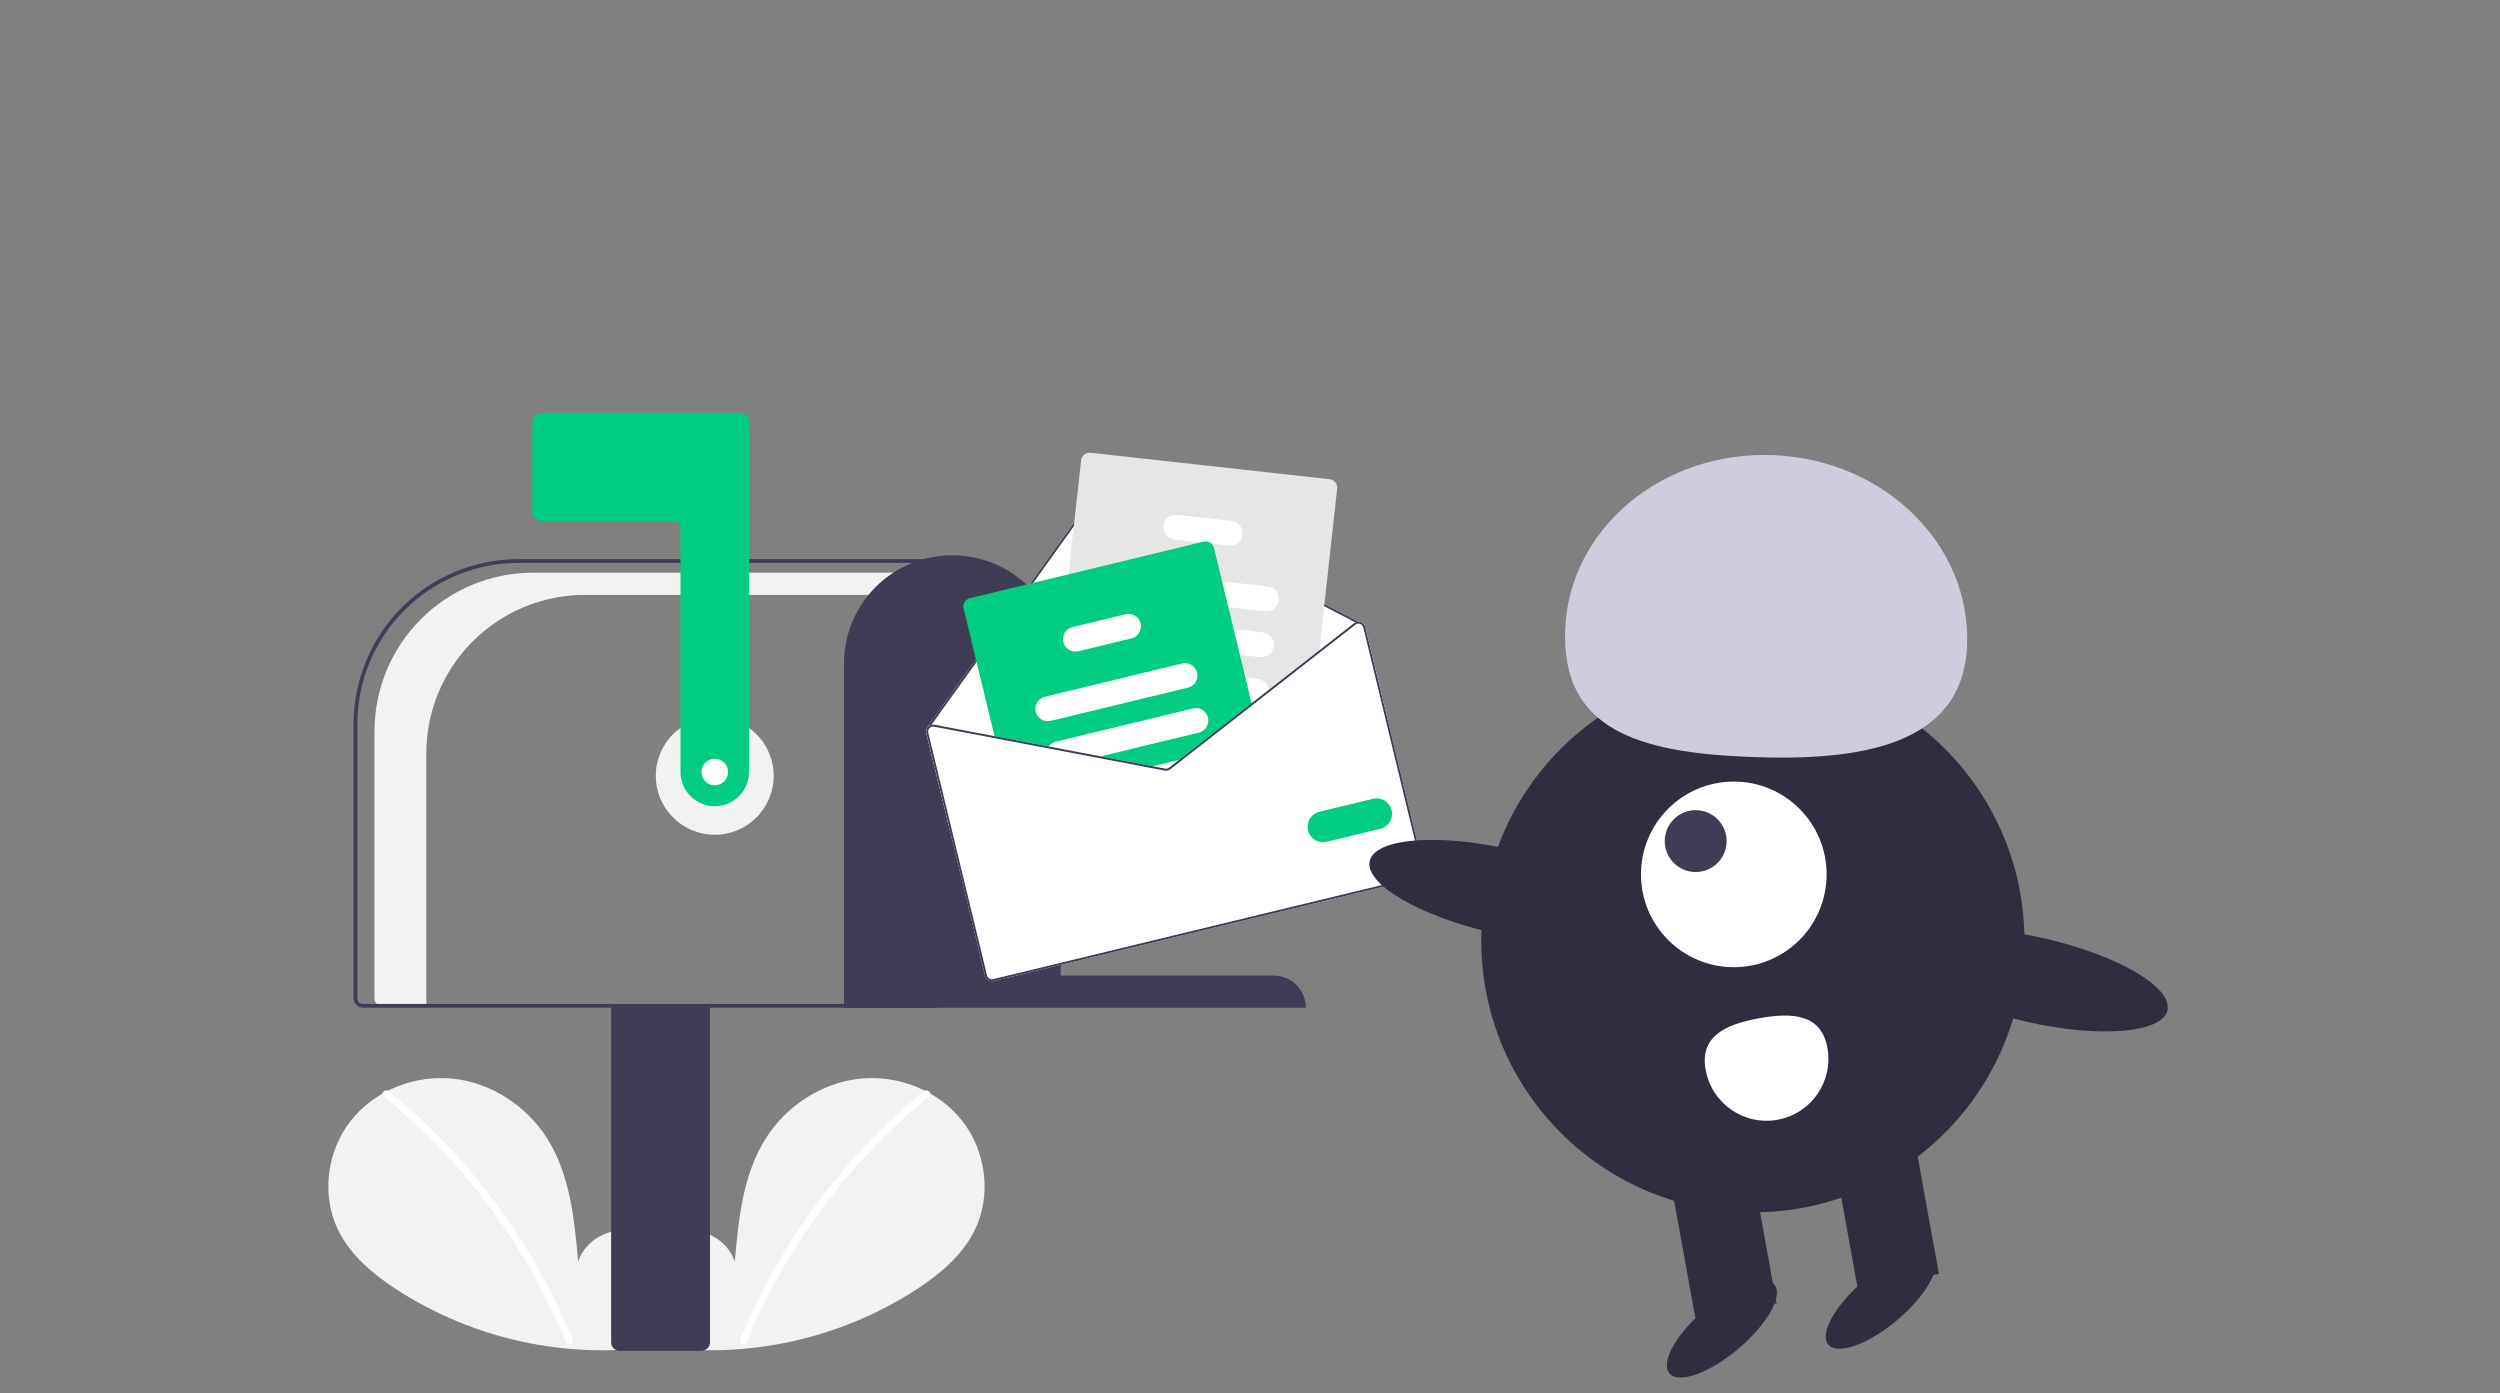 <svg width="533" height="297" viewBox="0 0 533 297" fill="none" xmlns="http://www.w3.org/2000/svg">
<rect x="0" y="0" width="533" height="297" fill="#808080" stroke="none"/>
<g clip-path="url(#clip0_133_250)">
<path d="M138.661 285.913C142.412 282.744 144.69 277.737 144.093 272.864C143.495 267.99 139.795 263.509 134.995 262.474C130.195 261.439 124.723 264.304 123.265 268.993C122.463 259.953 121.538 250.535 116.732 242.836C112.38 235.866 104.843 230.878 96.674 229.985C88.505 229.093 79.904 232.463 74.809 238.911C69.714 245.359 68.467 254.732 72.035 262.135C74.664 267.588 79.507 271.646 84.581 274.948C100.976 285.527 120.641 289.829 139.957 287.062" fill="#F2F2F2"/>
<path d="M82.888 232.65C89.628 238.14 95.812 244.281 101.349 250.982C110.015 261.435 117.028 273.153 122.143 285.731C122.517 286.648 121.027 287.048 120.657 286.14C117.404 278.188 113.38 270.574 108.642 263.407C101.253 252.212 92.201 242.207 81.798 233.74C81.029 233.113 82.125 232.029 82.888 232.65Z" fill="white"/>
<path d="M141.252 285.913C137.501 282.744 135.223 277.737 135.82 272.864C136.418 267.99 140.118 263.509 144.918 262.474C149.718 261.439 155.19 264.304 156.648 268.993C157.45 259.953 158.375 250.535 163.181 242.836C167.533 235.866 175.07 230.878 183.239 229.985C191.408 229.093 200.009 232.463 205.104 238.911C210.199 245.359 211.446 254.732 207.878 262.135C205.249 267.588 200.407 271.646 195.333 274.948C178.937 285.527 159.272 289.829 139.956 287.062" fill="#F2F2F2"/>
<path d="M197.026 232.65C190.286 238.14 184.102 244.281 178.564 250.982C169.898 261.435 162.886 273.153 157.771 285.731C157.396 286.648 158.886 287.048 159.257 286.14C167.625 265.7 180.986 247.684 198.115 233.74C198.885 233.113 197.789 232.029 197.026 232.65Z" fill="white"/>
<path d="M152.382 177.97C159.32 177.97 164.945 172.345 164.945 165.406C164.945 158.468 159.32 152.843 152.382 152.843C145.443 152.843 139.818 158.468 139.818 165.406C139.818 172.345 145.443 177.97 152.382 177.97Z" fill="#F2F2F2"/>
<path d="M113.646 122.098H200.204V126.834H124.696C120.256 126.834 115.86 127.708 111.758 129.407C107.657 131.106 103.93 133.597 100.791 136.736C97.651 139.875 95.161 143.602 93.462 147.704C91.763 151.805 90.889 156.201 90.889 160.641V214.444H81.417C80.999 214.444 80.597 214.277 80.301 213.981C80.005 213.685 79.839 213.284 79.839 212.865V155.905C79.839 151.466 80.713 147.07 82.412 142.968C84.111 138.866 86.601 135.139 89.741 132C92.88 128.861 96.607 126.371 100.708 124.672C104.81 122.973 109.206 122.098 113.646 122.098Z" fill="#F2F2F2"/>
<path d="M130.295 286.176V214.241H151.369V286.176C151.368 286.66 151.176 287.123 150.834 287.465C150.492 287.807 150.029 288 149.545 288H132.119C131.635 288 131.172 287.807 130.83 287.465C130.488 287.123 130.295 286.66 130.295 286.176Z" fill="#3F3D56"/>
<path d="M75.381 212.823V154.328C75.391 145.016 79.095 136.089 85.68 129.504C92.264 122.92 101.192 119.216 110.504 119.206H199.798V214.849H77.407C76.87 214.848 76.355 214.635 75.975 214.255C75.595 213.875 75.382 213.36 75.381 212.823ZM198.988 120.016H110.504C101.407 120.026 92.685 123.645 86.253 130.077C79.82 136.51 76.202 145.231 76.191 154.328V212.823C76.192 213.145 76.32 213.454 76.548 213.682C76.776 213.91 77.085 214.038 77.407 214.038H198.988V120.016Z" fill="#3F3D56"/>
<path d="M152.381 171.891C150.447 171.888 148.593 171.119 147.226 169.752C145.858 168.384 145.089 166.53 145.087 164.596V112.316C145.086 111.994 144.958 111.685 144.73 111.457C144.502 111.229 144.193 111.101 143.871 111.1H115.502C114.965 111.1 114.45 110.886 114.07 110.506C113.69 110.126 113.476 109.611 113.476 109.074V90.026C113.476 89.489 113.69 88.974 114.07 88.594C114.45 88.214 114.965 88.001 115.502 88H157.65C158.187 88.001 158.702 88.214 159.082 88.594C159.462 88.974 159.676 89.489 159.676 90.026V164.596C159.674 166.53 158.905 168.384 157.537 169.752C156.17 171.119 154.315 171.888 152.381 171.891Z" fill="#00CD81"/>
<path d="M203.04 118.395C209.154 118.382 215.022 120.799 219.354 125.113C223.686 129.427 226.127 135.285 226.14 141.399V207.988H271.53C273.354 207.984 275.104 208.705 276.396 209.992C277.688 211.278 278.416 213.026 278.42 214.849H179.939V141.399C179.952 135.285 182.393 129.427 186.725 125.113C191.058 120.799 196.926 118.382 203.04 118.395Z" fill="#3F3D56"/>
<path d="M197.497 156.315L202.28 176.074L295.849 153.423L291.066 133.664C291.008 133.422 290.89 133.199 290.723 133.015C290.556 132.832 290.345 132.693 290.11 132.612C289.937 132.551 289.753 132.524 289.57 132.531L235.483 104.526C235.166 104.364 234.801 104.321 234.455 104.404C234.109 104.487 233.804 104.691 233.596 104.98L207.529 141.33L197.702 155.037C197.684 155.061 197.672 155.089 197.665 155.118C197.659 155.147 197.659 155.177 197.666 155.206C197.466 155.539 197.405 155.938 197.497 156.315Z" fill="white"/>
<path d="M197.666 155.206C197.671 155.232 197.68 155.257 197.695 155.279C197.709 155.301 197.727 155.32 197.748 155.334C197.774 155.352 197.803 155.364 197.833 155.37C197.863 155.376 197.894 155.376 197.924 155.369C197.973 155.356 198.016 155.326 198.045 155.285L198.079 155.238L198.591 154.523L207.883 141.569L233.942 105.227C234.091 105.021 234.308 104.875 234.555 104.816C234.802 104.757 235.062 104.788 235.288 104.904L288.956 132.692L289.438 132.942C289.457 132.95 289.477 132.957 289.497 132.963C289.534 132.957 289.571 132.953 289.608 132.953C289.658 132.936 289.7 132.9 289.725 132.853C289.738 132.829 289.746 132.802 289.749 132.774C289.751 132.746 289.748 132.718 289.74 132.691C289.732 132.665 289.719 132.64 289.701 132.618C289.683 132.597 289.661 132.579 289.636 132.566L289.57 132.531L235.483 104.526C235.166 104.364 234.802 104.321 234.456 104.404C234.11 104.487 233.805 104.691 233.596 104.98L207.529 141.33L197.702 155.037C197.684 155.061 197.672 155.089 197.666 155.118C197.659 155.147 197.66 155.177 197.666 155.206Z" fill="#3F3D56"/>
<path d="M225.768 157.221L227.851 157.453L243.309 159.165L253.556 160.299L254.162 160.367L266.949 150.379L267.439 149.996L270.459 147.638L281.204 139.246L281.269 138.657L285.09 104.163C285.143 103.688 285.004 103.211 284.706 102.838C284.407 102.465 283.973 102.226 283.498 102.172L232.493 96.522C232.018 96.47 231.542 96.609 231.168 96.907C230.795 97.205 230.556 97.639 230.502 98.114L227.807 122.446L226.312 135.935L224.975 148.004L224.355 153.608L224.174 155.232C224.122 155.707 224.261 156.183 224.56 156.556C224.859 156.929 225.293 157.168 225.768 157.221Z" fill="#E6E6E6"/>
<path d="M239.784 126.986L261.877 129.433L269.713 130.301C270.059 130.339 270.409 130.309 270.743 130.212C271.077 130.115 271.389 129.953 271.661 129.735C271.933 129.518 272.159 129.249 272.327 128.944C272.494 128.639 272.6 128.304 272.639 127.958C272.677 127.612 272.647 127.262 272.55 126.928C272.453 126.594 272.291 126.282 272.073 126.01C271.856 125.738 271.587 125.512 271.282 125.344C270.977 125.177 270.642 125.07 270.296 125.032L260.551 123.953L240.369 121.715C239.67 121.638 238.969 121.841 238.42 122.281C237.871 122.72 237.52 123.359 237.442 124.058C237.364 124.757 237.567 125.458 238.007 126.007C238.446 126.556 239.085 126.908 239.784 126.986Z" fill="white"/>
<path d="M238.526 136.759C238.583 136.77 238.64 136.78 238.698 136.785L264.346 139.627L268.628 140.102C269.327 140.179 270.028 139.976 270.577 139.536C271.125 139.097 271.477 138.457 271.555 137.758C271.632 137.059 271.428 136.358 270.989 135.809C270.549 135.261 269.91 134.909 269.211 134.831L263.019 134.146L242.703 131.895L239.284 131.516C238.6 131.44 237.913 131.633 237.369 132.053C236.825 132.474 236.465 133.09 236.367 133.771C236.269 134.452 236.439 135.144 236.842 135.702C237.245 136.26 237.849 136.639 238.526 136.759Z" fill="white"/>
<path d="M235.623 145.425C235.834 145.774 236.121 146.07 236.464 146.29C236.807 146.51 237.196 146.647 237.601 146.692L248.113 147.856L266.836 149.931L266.84 149.93L267.438 149.996L270.459 147.637C270.477 147.458 270.477 147.278 270.459 147.098C270.395 146.497 270.128 145.935 269.702 145.506C269.275 145.077 268.715 144.806 268.114 144.738L265.513 144.449L255.196 143.308L247.773 142.484L238.184 141.422C237.693 141.367 237.196 141.451 236.75 141.665C236.304 141.878 235.926 142.211 235.66 142.628C235.393 143.044 235.249 143.527 235.242 144.021C235.236 144.516 235.368 145.002 235.623 145.425Z" fill="white"/>
<path d="M250.388 115.039L255.885 115.648L258.313 115.918L261.981 116.324C262.68 116.401 263.381 116.197 263.93 115.758C264.479 115.318 264.831 114.679 264.908 113.98C264.985 113.281 264.782 112.58 264.342 112.031C263.903 111.482 263.263 111.13 262.564 111.053L250.974 109.77C250.275 109.692 249.574 109.896 249.025 110.335C248.476 110.774 248.124 111.413 248.047 112.112C247.969 112.811 248.172 113.511 248.611 114.06C249.05 114.609 249.689 114.961 250.388 115.039Z" fill="white"/>
<path d="M205.438 129.715L212.14 157.401L223.326 159.528L233.673 161.498L244.775 163.61L248.322 164.285C248.53 164.324 248.744 164.319 248.949 164.269C249.155 164.219 249.347 164.126 249.514 163.997L252.36 161.774L254.161 160.367L266.948 150.379L258.818 116.793C258.738 116.459 258.563 116.155 258.314 115.918C258.096 115.708 257.828 115.557 257.536 115.478C257.244 115.399 256.936 115.394 256.642 115.465L206.766 127.539C206.301 127.652 205.901 127.944 205.652 128.352C205.403 128.76 205.326 129.251 205.438 129.715Z" fill="#00CD81"/>
<path d="M220.806 151.74C220.972 152.423 221.402 153.012 222.002 153.378C222.602 153.744 223.323 153.857 224.006 153.692L253.273 146.608C253.955 146.441 254.544 146.011 254.91 145.411C255.276 144.811 255.389 144.091 255.225 143.408C255.218 143.374 255.208 143.34 255.197 143.308C255.01 142.649 254.575 142.088 253.984 141.743C253.393 141.398 252.691 141.294 252.025 141.455L222.759 148.54C222.076 148.706 221.487 149.136 221.121 149.736C220.755 150.336 220.642 151.057 220.806 151.74Z" fill="white"/>
<path d="M223.326 159.527L233.674 161.497L255.592 156.191C256.276 156.026 256.865 155.596 257.231 154.996C257.597 154.396 257.71 153.675 257.545 152.991C257.379 152.308 256.949 151.719 256.349 151.352C255.749 150.986 255.028 150.873 254.345 151.039L225.079 158.124C224.467 158.27 223.928 158.631 223.56 159.141C223.471 159.263 223.393 159.392 223.326 159.527Z" fill="white"/>
<path d="M244.775 163.61L248.323 164.285C248.53 164.324 248.744 164.319 248.949 164.269C249.155 164.219 249.347 164.126 249.514 163.996L252.36 161.774L244.775 163.61Z" fill="white"/>
<path d="M226.703 136.894C226.869 137.577 227.299 138.167 227.899 138.533C228.499 138.899 229.22 139.012 229.903 138.847L241.239 136.103C241.921 135.937 242.51 135.506 242.876 134.906C243.242 134.307 243.356 133.586 243.191 132.903C243.103 132.536 242.936 132.192 242.703 131.895C242.389 131.494 241.967 131.192 241.486 131.024C241.005 130.857 240.486 130.831 239.991 130.95L228.656 133.694C227.973 133.86 227.383 134.29 227.017 134.89C226.651 135.49 226.538 136.211 226.703 136.894Z" fill="white"/>
<path d="M233.672 161.497L244.776 163.61L248.322 164.285C248.53 164.324 248.743 164.319 248.948 164.269C249.154 164.219 249.346 164.127 249.513 163.997L252.361 161.774L251.361 162.016L249.252 163.662C249.132 163.754 248.995 163.82 248.848 163.856C248.702 163.891 248.549 163.895 248.401 163.868L245.775 163.368L234.672 161.255L233.672 161.497ZM266.839 149.931L266.947 150.378L267.439 149.995L266.839 149.931ZM233.672 161.497L244.776 163.61L248.322 164.285C248.53 164.324 248.743 164.319 248.948 164.269C249.154 164.219 249.346 164.127 249.513 163.997L252.361 161.774L251.361 162.016L249.252 163.662C249.132 163.754 248.995 163.82 248.848 163.856C248.702 163.891 248.549 163.895 248.401 163.868L245.775 163.368L234.672 161.255L233.672 161.497ZM233.672 161.497L244.776 163.61L248.322 164.285C248.53 164.324 248.743 164.319 248.948 164.269C249.154 164.219 249.346 164.127 249.513 163.997L252.361 161.774L251.361 162.016L249.252 163.662C249.132 163.754 248.995 163.82 248.848 163.856C248.702 163.891 248.549 163.895 248.401 163.868L245.775 163.368L234.672 161.255L233.672 161.497ZM197.497 156.315L210.026 208.072C210.119 208.454 210.36 208.784 210.696 208.989C211.032 209.194 211.436 209.258 211.818 209.166L302.501 187.213C302.884 187.12 303.214 186.879 303.419 186.543C303.624 186.207 303.687 185.804 303.595 185.421L291.066 133.664C291.008 133.422 290.89 133.199 290.723 133.015C290.556 132.832 290.345 132.693 290.11 132.612C289.937 132.551 289.753 132.524 289.57 132.531C289.355 132.537 289.145 132.592 288.956 132.692C288.868 132.734 288.786 132.785 288.71 132.845L281.267 138.657L270.459 147.1L266.838 149.928L266.839 149.931L266.835 149.932L253.557 160.298L251.361 162.016L249.252 163.662C249.132 163.754 248.995 163.82 248.848 163.856C248.702 163.891 248.549 163.895 248.401 163.868L245.775 163.368L234.672 161.255L223.558 159.142L199.217 154.509C199.01 154.468 198.796 154.473 198.59 154.523C198.314 154.591 198.062 154.736 197.866 154.943C197.79 155.024 197.724 155.112 197.666 155.207C197.466 155.539 197.405 155.938 197.497 156.315ZM233.672 161.497L244.776 163.61L248.322 164.285C248.53 164.324 248.743 164.319 248.948 164.269C249.154 164.219 249.346 164.127 249.513 163.997L252.361 161.774L251.361 162.016L249.252 163.662C249.132 163.754 248.995 163.82 248.848 163.856C248.702 163.891 248.549 163.895 248.401 163.868L245.775 163.368L234.672 161.255L233.672 161.497ZM233.672 161.497L244.776 163.61L248.322 164.285C248.53 164.324 248.743 164.319 248.948 164.269C249.154 164.219 249.346 164.127 249.513 163.997L252.361 161.774L251.361 162.016L249.252 163.662C249.132 163.754 248.995 163.82 248.848 163.856C248.702 163.891 248.549 163.895 248.401 163.868L245.775 163.368L234.672 161.255L233.672 161.497ZM233.672 161.497L244.776 163.61L248.322 164.285C248.53 164.324 248.743 164.319 248.948 164.269C249.154 164.219 249.346 164.127 249.513 163.997L252.361 161.774L251.361 162.016L249.252 163.662C249.132 163.754 248.995 163.82 248.848 163.856C248.702 163.891 248.549 163.895 248.401 163.868L245.775 163.368L234.672 161.255L233.672 161.497Z" fill="white"/>
<path d="M233.672 161.497L244.776 163.61L248.322 164.285C248.53 164.324 248.743 164.319 248.948 164.269C249.154 164.219 249.346 164.127 249.513 163.997L252.361 161.774L251.361 162.016L249.252 163.662C249.132 163.754 248.995 163.82 248.848 163.856C248.702 163.891 248.549 163.895 248.401 163.868L245.775 163.368L234.672 161.255L233.672 161.497ZM266.839 149.931L266.947 150.378L267.439 149.995L266.839 149.931ZM233.672 161.497L244.776 163.61L248.322 164.285C248.53 164.324 248.743 164.319 248.948 164.269C249.154 164.219 249.346 164.127 249.513 163.997L252.361 161.774L251.361 162.016L249.252 163.662C249.132 163.754 248.995 163.82 248.848 163.856C248.702 163.891 248.549 163.895 248.401 163.868L245.775 163.368L234.672 161.255L233.672 161.497ZM233.672 161.497L244.776 163.61L248.322 164.285C248.53 164.324 248.743 164.319 248.948 164.269C249.154 164.219 249.346 164.127 249.513 163.997L252.361 161.774L251.361 162.016L249.252 163.662C249.132 163.754 248.995 163.82 248.848 163.856C248.702 163.891 248.549 163.895 248.401 163.868L245.775 163.368L234.672 161.255L233.672 161.497ZM198.079 155.238L198.134 155.28C198.143 155.265 198.159 155.251 198.171 155.235C198.294 155.108 198.447 155.012 198.615 154.958C198.784 154.904 198.964 154.892 199.138 154.924L223.327 159.526L233.672 161.497L244.776 163.61L248.322 164.285C248.53 164.324 248.743 164.319 248.948 164.269C249.154 164.219 249.346 164.127 249.513 163.997L252.361 161.774L251.361 162.016L249.252 163.662C249.132 163.754 248.995 163.82 248.848 163.856C248.702 163.891 248.549 163.895 248.401 163.868L245.775 163.368L234.672 161.255L223.558 159.142L199.217 154.509C199.01 154.468 198.796 154.473 198.59 154.523L198.079 155.238ZM197.497 156.315L210.026 208.072C210.119 208.454 210.36 208.784 210.696 208.989C211.032 209.194 211.436 209.258 211.818 209.166L302.501 187.213C302.884 187.12 303.214 186.879 303.419 186.543C303.624 186.207 303.687 185.804 303.595 185.421L291.066 133.664C291.008 133.422 290.89 133.199 290.723 133.015C290.556 132.832 290.345 132.693 290.11 132.612C289.937 132.551 289.753 132.524 289.57 132.531C289.355 132.537 289.145 132.592 288.956 132.692C288.868 132.734 288.786 132.785 288.71 132.845L281.267 138.657L270.459 147.1L266.838 149.928L266.839 149.931L266.835 149.932L253.557 160.298L251.361 162.016L249.252 163.662C249.132 163.754 248.995 163.82 248.848 163.856C248.702 163.891 248.549 163.895 248.401 163.868L245.775 163.368L234.672 161.255L223.558 159.142L199.217 154.509C199.01 154.468 198.796 154.473 198.59 154.523C198.314 154.591 198.062 154.736 197.866 154.943C197.79 155.024 197.724 155.112 197.666 155.207C197.466 155.539 197.405 155.938 197.497 156.315ZM197.91 156.215C197.873 156.062 197.871 155.904 197.903 155.75C197.935 155.596 198.002 155.452 198.097 155.327C198.106 155.309 198.118 155.293 198.134 155.28C198.143 155.265 198.159 155.251 198.171 155.235C198.294 155.108 198.447 155.012 198.615 154.958C198.784 154.904 198.964 154.892 199.138 154.924L223.327 159.526L233.672 161.497L244.776 163.61L248.322 164.285C248.53 164.324 248.743 164.319 248.948 164.269C249.154 164.219 249.346 164.127 249.513 163.997L252.361 161.774L254.162 160.367L266.947 150.378L267.439 149.995L270.457 147.637L281.204 139.244L288.973 133.177C289.092 133.085 289.228 133.019 289.374 132.984C289.414 132.974 289.456 132.967 289.497 132.963C289.534 132.957 289.57 132.953 289.607 132.953C289.731 132.952 289.855 132.972 289.972 133.012C290.14 133.071 290.29 133.17 290.409 133.301C290.529 133.432 290.613 133.591 290.656 133.763L303.185 185.52C303.218 185.656 303.224 185.797 303.202 185.935C303.181 186.072 303.132 186.205 303.06 186.324C302.987 186.443 302.891 186.547 302.779 186.629C302.666 186.711 302.538 186.77 302.402 186.803L211.719 208.755C211.445 208.821 211.157 208.776 210.917 208.629C210.677 208.482 210.505 208.246 210.439 207.972L197.91 156.215ZM233.672 161.497L244.776 163.61L248.322 164.285C248.53 164.324 248.743 164.319 248.948 164.269C249.154 164.219 249.346 164.127 249.513 163.997L252.361 161.774L251.361 162.016L249.252 163.662C249.132 163.754 248.995 163.82 248.848 163.856C248.702 163.891 248.549 163.895 248.401 163.868L245.775 163.368L234.672 161.255L233.672 161.497ZM233.672 161.497L244.776 163.61L248.322 164.285C248.53 164.324 248.743 164.319 248.948 164.269C249.154 164.219 249.346 164.127 249.513 163.997L252.361 161.774L251.361 162.016L249.252 163.662C249.132 163.754 248.995 163.82 248.848 163.856C248.702 163.891 248.549 163.895 248.401 163.868L245.775 163.368L234.672 161.255L233.672 161.497ZM233.672 161.497L244.776 163.61L248.322 164.285C248.53 164.324 248.743 164.319 248.948 164.269C249.154 164.219 249.346 164.127 249.513 163.997L252.361 161.774L251.361 162.016L249.252 163.662C249.132 163.754 248.995 163.82 248.848 163.856C248.702 163.891 248.549 163.895 248.401 163.868L245.775 163.368L234.672 161.255L233.672 161.497Z" fill="#3F3D56"/>
<path d="M278.867 177.044C278.663 176.196 278.803 175.302 279.258 174.557C279.712 173.813 280.443 173.279 281.291 173.072L292.736 170.302C293.583 170.1 294.476 170.242 295.218 170.697C295.96 171.151 296.492 171.882 296.697 172.728C296.902 173.574 296.763 174.467 296.311 175.211C295.859 175.955 295.13 176.49 294.285 176.698L282.839 179.468C281.991 179.673 281.097 179.532 280.352 179.078C279.607 178.623 279.073 177.892 278.867 177.044Z" fill="#00CD81"/>
<path d="M152.382 167.433C153.949 167.433 155.219 166.162 155.219 164.596C155.219 163.029 153.949 161.759 152.382 161.759C150.815 161.759 149.545 163.029 149.545 164.596C149.545 166.162 150.815 167.433 152.382 167.433Z" fill="white"/>
</g>
<path d="M373.711 258.479C405.688 258.479 431.61 232.557 431.61 200.58C431.61 168.603 405.688 142.681 373.711 142.681C341.735 142.681 315.812 168.603 315.812 200.58C315.812 232.557 341.735 258.479 373.711 258.479Z" fill="#2F2E41"/>
<path d="M396.067 274.737L413.375 271.604L407.761 240.593L390.453 243.726L396.067 274.737Z" fill="#2F2E41"/>
<path d="M361.45 281L378.758 277.867L373.144 246.857L355.836 249.99L361.45 281Z" fill="#2F2E41"/>
<path d="M370.65 287.526C376.827 282.295 380.245 276.176 378.283 273.859C376.321 271.542 369.723 273.906 363.545 279.137C357.367 284.369 353.95 290.488 355.912 292.805C357.874 295.122 364.472 292.758 370.65 287.526Z" fill="#2F2E41"/>
<path d="M404.54 281.391C410.718 276.159 414.135 270.04 412.174 267.723C410.212 265.407 403.613 267.77 397.436 273.002C391.258 278.233 387.84 284.353 389.802 286.669C391.764 288.986 398.363 286.623 404.54 281.391Z" fill="#2F2E41"/>
<path d="M369.648 206.205C380.576 206.205 389.436 197.345 389.436 186.417C389.436 175.488 380.576 166.628 369.648 166.628C358.719 166.628 349.859 175.488 349.859 186.417C349.859 197.345 358.719 206.205 369.648 206.205Z" fill="white"/>
<path d="M361.522 185.918C365.165 185.918 368.118 182.965 368.118 179.322C368.118 175.679 365.165 172.726 361.522 172.726C357.879 172.726 354.926 175.679 354.926 179.322C354.926 182.965 357.879 185.918 361.522 185.918Z" fill="#3F3D56"/>
<path d="M419.379 137.591C420.25 116.156 401.776 98.001 378.117 97.04C354.457 96.079 334.572 112.676 333.701 134.111C332.83 155.546 349.277 160.416 372.936 161.377C396.595 162.339 418.509 159.026 419.379 137.591Z" fill="#CFCCE0"/>
<path d="M348.466 196.498C349.587 191.606 337.863 184.744 322.279 181.172C306.694 177.6 293.152 178.67 292.03 183.563C290.909 188.455 302.633 195.317 318.218 198.889C333.802 202.461 347.344 201.391 348.466 196.498Z" fill="#2F2E41"/>
<path d="M462.11 215.399C463.232 210.507 451.507 203.645 435.923 200.073C420.339 196.5 406.796 197.571 405.675 202.463C404.554 207.355 416.278 214.217 431.862 217.789C447.446 221.361 460.989 220.291 462.11 215.399Z" fill="#2F2E41"/>
<path d="M389.605 223.397C389.915 225.102 389.885 226.852 389.519 228.545C389.152 230.239 388.455 231.844 387.468 233.269C386.481 234.693 385.223 235.909 383.766 236.847C382.308 237.786 380.68 238.427 378.975 238.736C377.27 239.045 375.52 239.014 373.827 238.647C372.133 238.279 370.528 237.581 369.104 236.593C367.681 235.605 366.465 234.346 365.528 232.889C364.591 231.431 363.95 229.802 363.643 228.097C362.345 220.928 367.888 218.391 375.057 217.093C382.226 215.795 388.307 216.228 389.605 223.397Z" fill="white"/>
<defs>
<clipPath id="clip0_133_250">
<rect width="233.637" height="200" fill="white" transform="translate(70 88)"/>
</clipPath>
</defs>
</svg>

